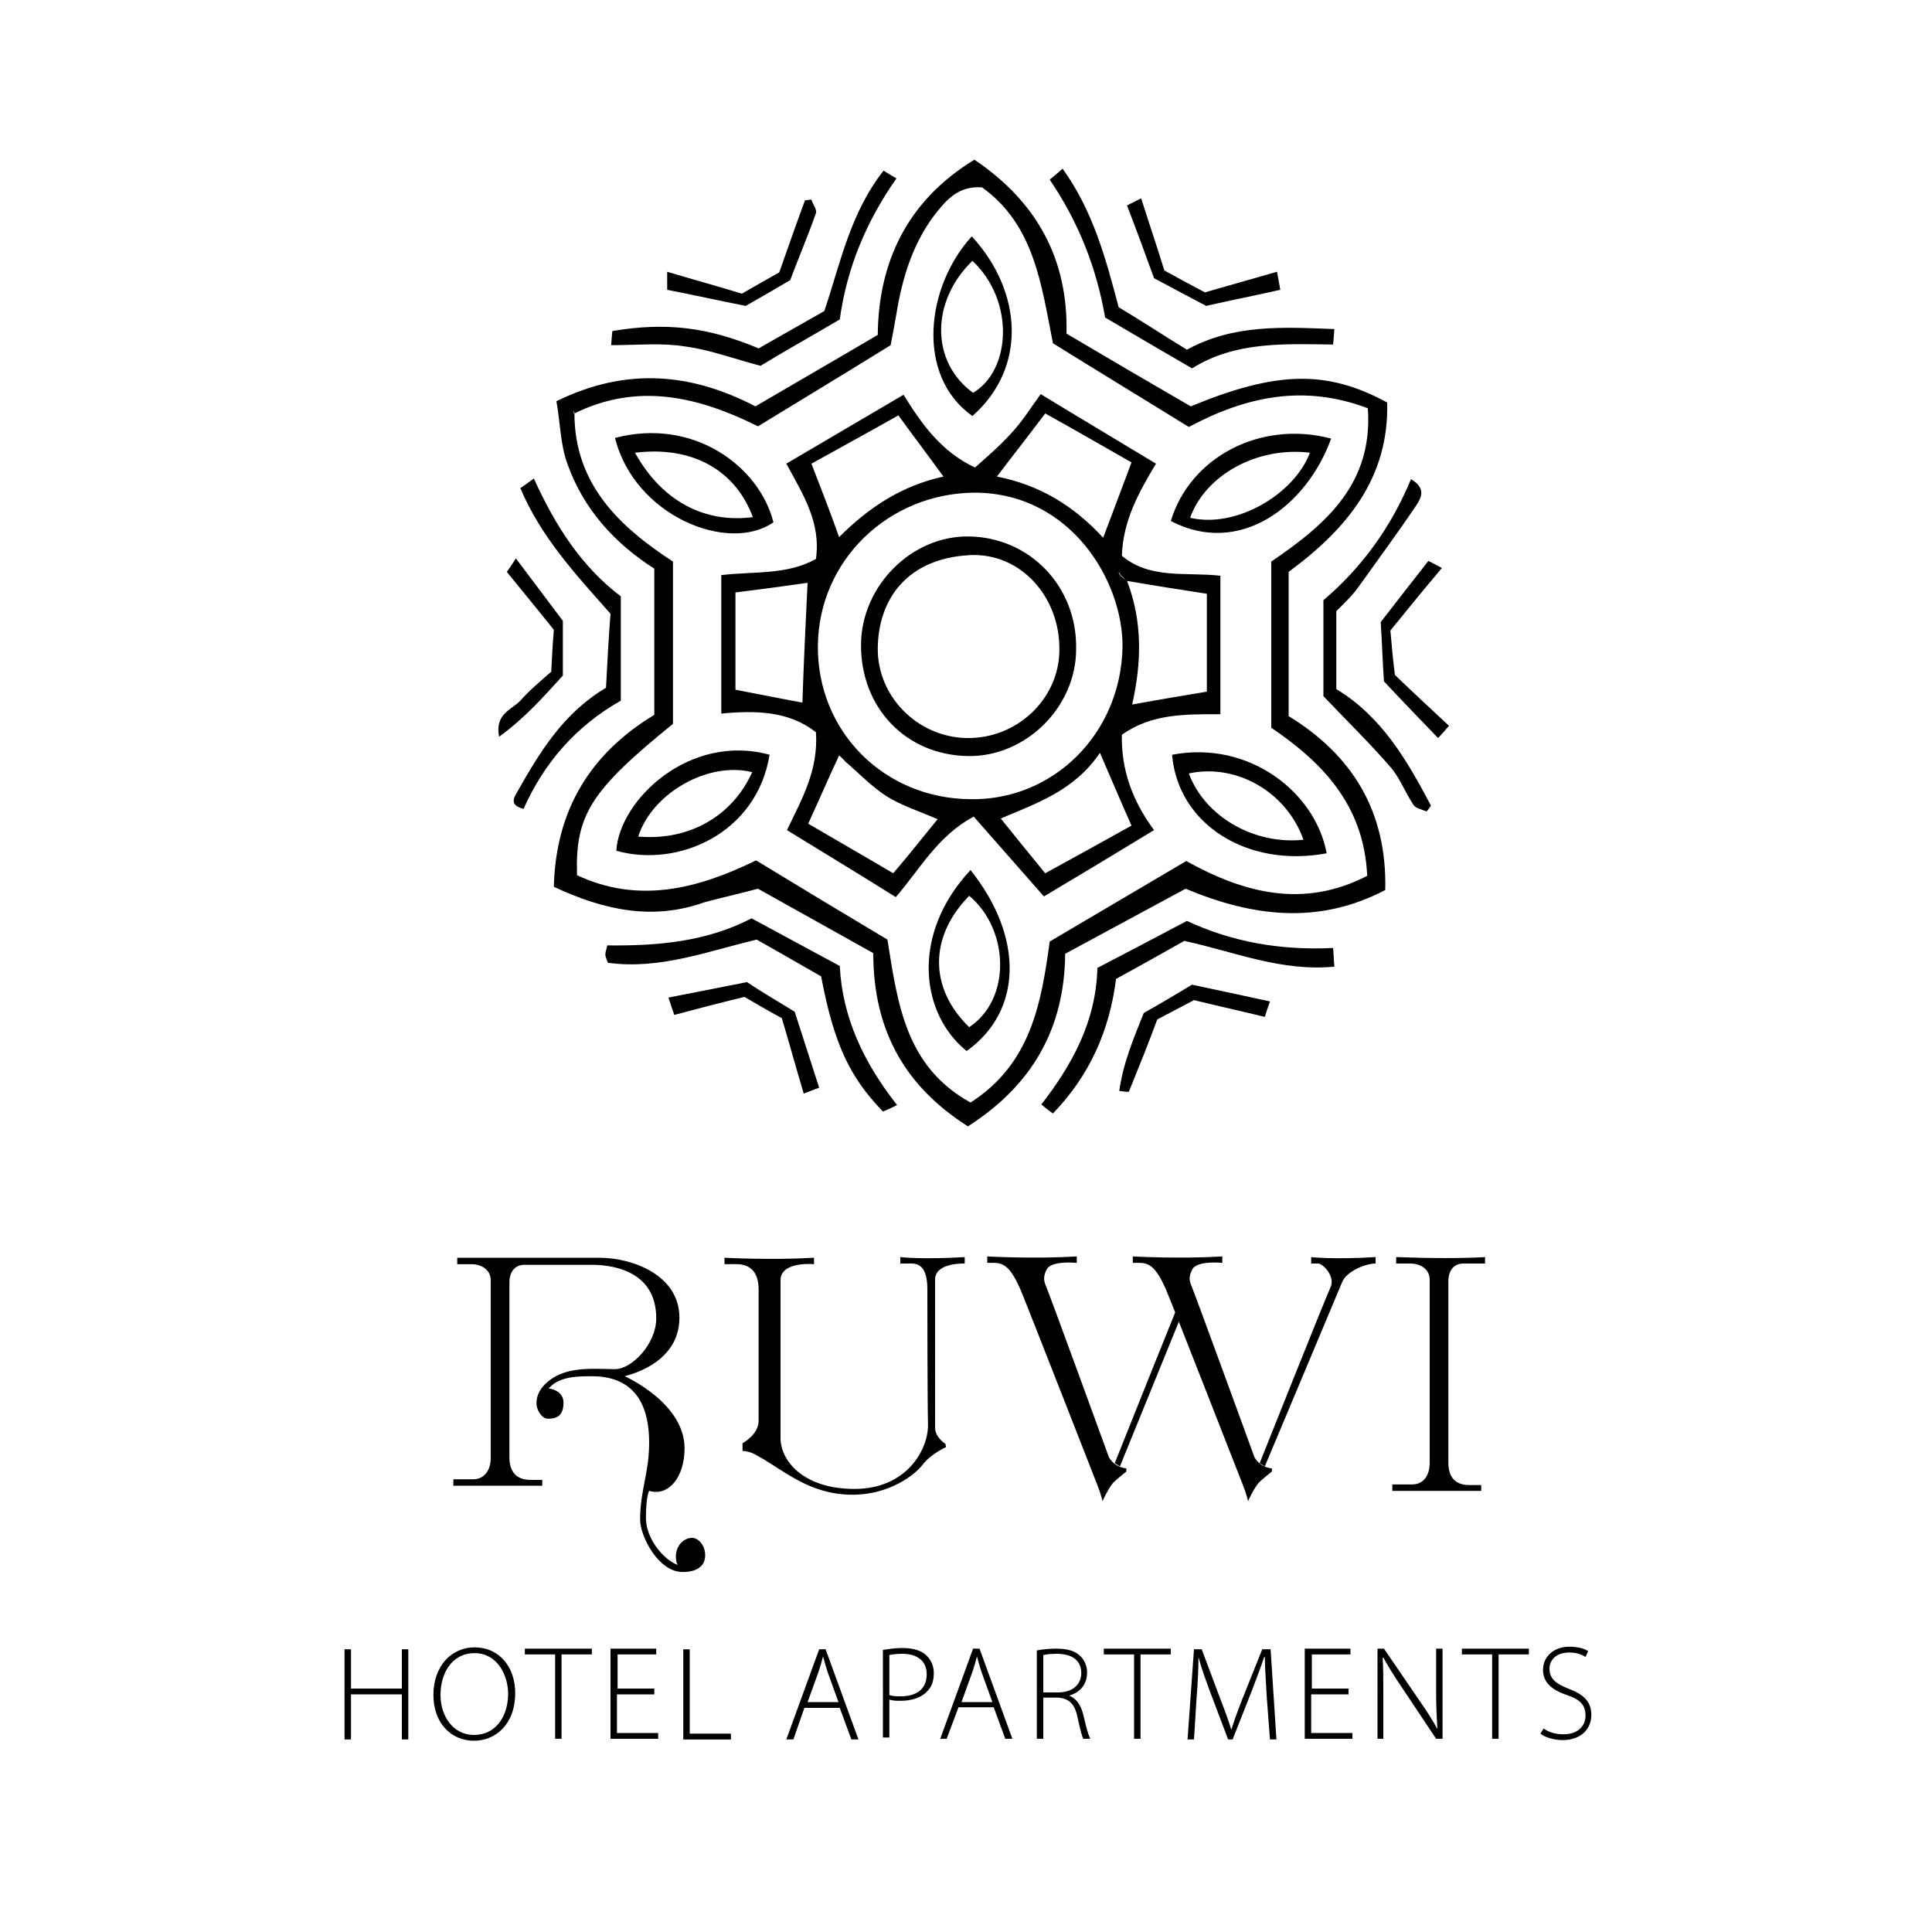 <?xml version="1.0" encoding="utf-8"?>
<!-- Generator: Adobe Illustrator 28.2.0, SVG Export Plug-In . SVG Version: 6.00 Build 0)  -->
<svg version="1.2" baseProfile="tiny" id="Layer_1" xmlns="http://www.w3.org/2000/svg" xmlns:xlink="http://www.w3.org/1999/xlink"
	 x="0px" y="0px" viewBox="0 0 300 300" overflow="visible" xml:space="preserve">
<g>
	<path d="M100.8,231.5c3,0.9,5.5-2.1,5.5-6.6c0-7.1-9.3-11.2-9.3-11.2c5.2-1.4,8.5-4.5,8.5-9.1c0-6.5-7.1-9.3-12.5-9.3s-22,0-22,0v1
		c0,0,1.1,0,2.3,0c1.2,0,2.9,0.7,2.9,2.5c0,1.8,0,25.7,0,27.6c0,1.9-1,3.3-2.7,3.3s-3.1,0-3.1,0v1h13.8v-0.9c0,0-0.7,0-1.8,0
		s-3.3-0.3-3.3-3.5c0-3.2,0-25.1,0-27.1s1.1-2.8,2.3-2.8c1.2,0,7.9,0,10.5,0s10,0.6,10,8.3c0,4-3.8,7.9-6.4,7.9s-6.2-0.4-9,1
		c-2.8,1.5-3.2,3.3-3.2,4.3c0,1,0.8,2.4,1.8,2.4c1.4,0,2.4-0.5,2.4-2.5c0-2-2.3-2.2-2.3-2.2c1.6-1.9,4.6-1.9,6.7-1.9
		c7.4,0,8.9,5.5,8.9,10.3c0,4.8-1.4,7.3-1.4,12c0,2.5,2.8,8.1,6.6,8.1c2.2,0,3.5-0.9,3.5-2.6s-1.2-2.7-2-2.7c-1.9,0-3.1,2.2-2.3,4.2
		c-2.1-0.8-4.9-4-4.9-7.3C100.3,232.3,100.8,231.5,100.8,231.5z"/>
	<path d="M172.2,226.3c0,0-9.5-26.1-9.9-26.9c-0.3-0.8-0.2-1.5,0.3-2.4c0.9-1.3,4.6-0.9,4.6-0.9v-1c-6.7,0.4-13.9,0-13.9,0v1
		c0,0,0.1,0,1.1,0c1.6,0,2.6,0.9,4,4c1.3,3.1,11.4,29,12,30.5c0.6,1.5,0.8,2.5,0.8,2.5s1-2.3,1.9-3.1s1.8-1.5,1.8-1.5V228
		C175,228,173.2,228,172.2,226.3z"/>
	<path d="M144,200.2c0-4.4-2.1-4-3.1-4s-1.1,0-1.1,0v-1c0,0,3.3,0.4,10,0v1c0,0-4.6-0.2-4.6,2.5c0,0,0,21.5,0,23
		c0,1.5,1.6,2.5,1.6,2.5l0.1,0.5c0,0-2.4,1.1-3.6,2.7s-5.2,4.7-10.9,4.7c-6.8,0-10.8-3.9-14.7-6c-1.2-0.8-2.4-0.8-2.4-0.8v-1.2
		c0,0,2.5-1.3,2.5-3.5s0-20.3,0-20.3c0-4.4-3.2-4-4.2-4c-1,0-1.1,0-1.1,0v-1c0,0,7.2,0.4,13.9,0v1c0,0-5.2-0.5-5.2,2.5
		c0,0,0,20.9,0,24.5c0,3.5,3.5,7.9,11.5,7.9s11.4-6,11.4-9.9C144,217.2,144,200.2,144,200.2"/>
	<path d="M204.7,196.2c-1,0-1.1,0-1.1,0v-1c0,0,3.3,0.4,10,0v1c-1.6,0-4.5,1.2-5.2,2.9c-0.7,1.7-12,28.6-12,28.6l-0.8-0.5
		c0,0,10.2-25.6,11-27.3S205.4,196.2,204.7,196.2z"/>
	<path d="M184.9,200.7c-0.7,1.7-11,27-11,27l-0.8-0.5c0,0,10.2-25.6,11-27.3"/>
	<path d="M194.8,226.3c0,0-9.5-26.1-9.9-26.9c-0.3-0.8-0.2-1.5,0.3-2.4c0.9-1.3,4.6-0.9,4.6-0.9v-1c-6.7,0.4-13.9,0-13.9,0v1
		c0,0,0.1,0,1.1,0c1.6,0,2.6,0.9,4,4c1.3,3.1,11.4,29,12,30.5c0.6,1.5,0.8,2.5,0.8,2.5s1-2.3,1.9-3.1c0.9-0.8,1.8-1.5,1.8-1.5V228
		C197.5,228,195.8,228,194.8,226.3z"/>
	<path d="M227.2,196.2c-1.2,0-2.3,0.8-2.3,2.8s0,24.9,0,28.1c0,3.2,2.1,3.5,3.3,3.5c1.1,0,1.8,0,1.8,0v0.9h-13.8v-1c0,0,1.4,0,3.1,0
		c1.8,0,2.7-1.5,2.7-3.3c0-1.9,0-26.7,0-28.5c0-1.8-1.7-2.5-2.9-2.5c-1.2,0-2.3,0-2.3,0v-1c5.4,0.2,10.5,0.2,13.8,0v1L227.2,196.2z"
		/>
	<g>
		<path d="M54.5,256.1v6.1h7.9v-6.1h1v14h-1v-7h-7.9v7h-1v-14H54.5z"/>
		<path d="M80,262.9c0,4.9-3.1,7.4-6.4,7.4c-3.6,0-6.3-2.8-6.3-7.1c0-4.5,2.8-7.4,6.4-7.4C77.4,255.8,80,258.7,80,262.9z
			 M68.4,263.2c0,3.2,1.9,6.2,5.2,6.2c3.4,0,5.3-2.9,5.3-6.4c0-2.9-1.7-6.3-5.2-6.3C70.1,256.7,68.4,259.9,68.4,263.2z"/>
		<path d="M86.2,256.9h-4.7v-0.9h10.4v0.9h-4.7V270h-1V256.9z"/>
		<path d="M101.5,263.1h-5.7v6h6.4v0.9h-7.4v-14h7.1v0.9h-6v5.3h5.7V263.1z"/>
		<path d="M106.1,256.1h1v13.1h6.4v0.9h-7.4V256.1z"/>
		<path d="M124.9,265.2l-1.7,4.9h-1.1l5.1-14h1l5.1,14h-1.1l-1.8-4.9H124.9z M130.2,264.3l-1.7-4.7c-0.3-1-0.5-1.6-0.7-2.4h0
			c-0.2,0.8-0.4,1.5-0.7,2.4l-1.7,4.7H130.2z"/>
		<path d="M137,256.2c0.8-0.1,1.9-0.3,3.1-0.3c1.7,0,3,0.4,3.8,1.2c0.7,0.7,1.1,1.6,1.1,2.7c0,1.2-0.3,2.1-1,2.8
			c-0.9,1-2.4,1.5-4.2,1.5c-0.6,0-1.2,0-1.7-0.2v5.9h-1V256.2z M138.1,263.2c0.5,0.2,1.1,0.2,1.8,0.2c2.5,0,4-1.2,4-3.4
			c0-2.2-1.6-3.2-3.8-3.2c-0.9,0-1.6,0.1-2,0.2V263.2z"/>
		<path d="M148.8,265.2L147,270H146l5.1-14h1l5.1,14h-1.1l-1.8-4.9H148.8z M154.1,264.3l-1.7-4.7c-0.3-1-0.5-1.6-0.7-2.4h0
			c-0.2,0.8-0.4,1.5-0.7,2.4l-1.7,4.7H154.1z"/>
		<path d="M160.9,256.3c0.9-0.2,2.1-0.3,3.1-0.3c1.9,0,3,0.4,3.8,1.2c0.6,0.6,1,1.5,1,2.5c0,1.9-1.1,3.1-2.8,3.6v0
			c1.1,0.4,1.8,1.4,2.2,2.9c0.5,2.2,0.8,3.2,1.1,3.8h-1.1c-0.2-0.4-0.5-1.6-0.9-3.4c-0.4-2-1.3-2.9-3.1-3H162v6.4h-1V256.3z
			 M162,262.8h2.3c2.2,0,3.6-1.2,3.6-3c0-2.1-1.6-3-3.8-3c-1,0-1.7,0.1-2.1,0.2V262.8z"/>
		<path d="M176.1,256.9h-4.7v-0.9h10.4v0.9h-4.7V270h-1V256.9z"/>
		<path d="M196.7,263.5c-0.1-2.1-0.3-4.7-0.3-6.2h-0.1c-0.5,1.5-1.1,3.1-1.9,5.2l-3,7.6h-0.7l-2.8-7.4c-0.8-2.2-1.4-3.8-1.8-5.4h0
			c0,1.6-0.1,4.1-0.3,6.4l-0.4,6.4h-1l1-14h1.2l3,8c0.7,1.8,1.2,3.2,1.6,4.5h0c0.4-1.3,0.9-2.7,1.6-4.5l3.2-8h1.3l0.9,14h-1
			L196.7,263.5z"/>
		<path d="M209.3,263.1h-5.7v6h6.4v0.9h-7.4v-14h7.1v0.9h-6v5.3h5.7V263.1z"/>
		<path d="M213.9,270v-14h1l5.6,8.2c1.2,1.7,2,3,2.7,4.3l0,0c-0.1-1.8-0.2-3.4-0.2-5.6v-6.9h1v14h-1l-5.4-8.1
			c-1.1-1.6-2-3.1-2.8-4.5l-0.1,0c0.1,1.7,0.1,3.2,0.1,5.5v7.1H213.9z"/>
		<path d="M231.6,256.9H227v-0.9h10.4v0.9h-4.7V270h-1V256.9z"/>
		<path d="M239.7,268.4c0.8,0.6,1.9,0.9,3.1,0.9c2.1,0,3.4-1.2,3.4-2.9c0-1.6-0.8-2.5-2.9-3.2c-2.4-0.8-3.7-2-3.7-3.9
			c0-2.1,1.7-3.6,4.1-3.6c1.3,0,2.4,0.3,2.9,0.7l-0.4,0.9c-0.4-0.3-1.3-0.7-2.5-0.7c-2.3,0-3.1,1.4-3.1,2.5c0,1.5,0.9,2.3,2.9,3.1
			c2.4,0.9,3.6,2,3.6,4.1c0,2-1.4,3.9-4.5,3.9c-1.2,0-2.7-0.4-3.4-1L239.7,268.4z"/>
	</g>
	<path d="M200.1,111.2V88.8c9.1-6.7,15.6-14.6,15.3-26.3c-9.4-5.1-17.2-4.9-30.5,0.6c-6.4-3.7-12.7-7.4-19.3-11.3
		c0.3-11.5-4.6-20.5-14.3-27c-10.5,6.4-14.9,16-15,27.2c-6.6,3.9-12.7,7.4-19,11.1c-9.8-5.1-19.9-6.2-30.9-0.8
		c0.6,3.3,0.6,6.7,1.7,9.7c2.5,7.1,7.4,12.4,13.5,16.3V111c-9.9,6-15.3,14.7-15.6,26.7c7.7,3.6,15.3,5.3,23.4,2.4c0,0,0,0,0,0
		c2.6-0.7,5.3-1.3,8.3-2.1c5.9,3.3,12,6.7,17.9,10c0,12.2,5.1,20.8,14.7,26.9c10-6.4,15-15.2,15.1-26.8c6.3-3.4,12.6-6.8,18.7-10.1
		c10.5,4.4,20.7,5.6,31,0.2C215.4,125.9,209.9,117.2,200.1,111.2z M184.2,133.7c-7.1,4.2-14.1,8.3-21.2,12.5
		c-1.3,9.5-2.9,19-12.3,25c-10.1-5.6-11.3-15.3-12.9-25.3c-6.7-4-13.5-8.1-20.4-12.3c-9,4.4-18.2,6.8-27.8,2.3
		c-0.3-9.4,2.2-13.2,14.9-23.5V87.2c-8.3-5.4-15.3-12-15.3-23c0,0-0.1,0-0.1,0.1v-0.5c0,0,0.1,0.2,0.1,0.4v0
		c9.7-4.8,19.1-2.7,28.5,2c6.7-4.1,13.5-8.2,20.6-12.6c0.3-1.5,0.6-3.2,0.9-4.9c0.9-5.5,2.5-10.8,5.9-15.3c1.8-2.3,3.7-4.6,7.4-4.3
		c8.1,5.8,9.2,15.1,11,24.2c6.9,4.3,14,8.6,21.1,13c8.8-4.7,17.8-6.7,27.8-2.9c0.8,11.6-6.3,17.9-15,23.8v25.8
		c7.8,5.3,14.4,11.9,14.9,23C202.4,141.1,193.2,138.7,184.2,133.7z M130.4,150c0.4,8.1,3.8,15.1,8.9,21.6c-1,0.5-1.7,0.8-2.2,1
		c-5.2-5.4-7.6-10.5-9.6-21c-3.2-1.8-6.6-3.8-10-5.7c-7.6,1.8-15,4.7-23.1,3.6c-0.2-0.5-0.4-0.9-0.4-1.3c0-0.3,0.1-0.6,0.3-1.4
		c7.9,0.1,15.5-0.6,22.4-4.2C121.3,145.1,125.8,147.5,130.4,150z M207,147.2c0.1,1,0.1,1.8,0.2,2.9c-8.2,0.8-15.5-2.3-23.3-4
		c-3.4,1.9-6.9,3.9-10.6,5.9c-1,8-4.1,15-9.8,20.9c-0.7-0.5-1.1-0.8-1.8-1.4c4.8-6.2,8.5-12.9,8.7-21.2c4.6-2.4,9.2-4.8,13.9-7.3
		C191.4,146.3,198.9,147.6,207,147.2z M171.6,49.3c-1.3-7.6-4.1-14.8-8.6-21.4c0.6-0.5,1.2-1,2-1.7c4.7,6.5,6.7,13.9,8.7,21.5
		c3.5,2.1,7,4.4,10.6,6.6c7.3-4,15-3.5,22.9-3.2c-0.1,1-0.1,1.6-0.2,2.4c-7.6-0.1-15.2-0.5-21.9,3.7C180.6,54.6,176.2,52,171.6,49.3
		z M94.9,53.6c0.1-1,0.1-1.7,0.2-2.2c8.3-1.4,14.9-0.6,22.7,2.7c3.3-1.9,6.7-3.8,10.2-5.8c2.5-7.4,4-15.2,9.2-21.8
		c0.8,0.5,1.3,0.8,2,1.2c-4.7,6.7-7.7,13.9-8.8,21.9c-4.4,2.6-8.7,5-12.3,7.2c-4.2-1.1-7.9-2.5-11.7-3
		C102.7,53.2,98.9,53.6,94.9,53.6z M222.2,125.1c-0.2,0.3-0.4,0.6-0.7,0.9c-0.7-0.3-1.7-0.5-2-1c-1.3-1.9-2.1-4.2-3.6-5.9
		c-3.1-3.6-6.5-6.9-10.4-11c0-4.1,0-9.3,0-14.9c5.9-5,10.5-11.3,13.6-18.8c2.5,1.5,1.5,3,0.8,4.1c-2.9,4.3-6,8.5-9,12.7
		c-1,1.4-2.3,2.6-3.4,3.7c0,4.2,0,8.1,0,12.1C214.6,111.3,218.5,118.1,222.2,125.1z M81.3,125.6c-2-0.5-1.7-1.5-1-2.6
		c3.5-6.2,7.2-12.3,13.8-16.2c0.2-3.8,0.4-7.7,0.7-11.5C89.4,89.2,84,83.4,80.8,75.8c0.6-0.4,1.3-0.9,2.1-1.5
		c3.3,7.3,7.4,13.7,13.5,18.3c0,5.5,0,10.7,0,16.2C89.5,112.7,84.5,118.4,81.3,125.6z M185.1,152.9c4.2,0.9,8,1.7,12.1,2.6
		c-0.3,0.8-0.5,1.5-0.8,2.4c-3.7-0.9-7.3-1.7-11-2.6c-1.9,1-3.8,2-5.7,3c-1.4,3.8-2.9,7.5-4.4,11.2c0,0.1-0.8,0-1.5-0.1
		c0.6-4.3,2.2-8.1,3.8-12.1C180.1,155.9,182.6,154.4,185.1,152.9z M123.4,157.1c1.3,4,2.5,7.8,3.8,11.8c-0.9,0.3-1.5,0.6-2.4,0.9
		c-1.2-4-2.2-7.7-3.4-11.7c-2.2-1.2-4.1-2.3-5.8-3.3c-3.7,0.9-7.2,1.8-10.9,2.8c-0.3-0.9-0.6-1.7-0.9-2.7c4.2-0.8,8.1-1.6,12.2-2.4
		C118.5,154.2,121,155.6,123.4,157.1z M179.2,43.2c-1.3-3.6-2.7-7.4-4.2-11.3c0.8-0.4,1.4-0.7,2.2-1.1c1.2,3.8,2.4,7.3,3.6,11.2
		c2,1.1,4.2,2.3,6.3,3.4c3.8-1.1,7.4-2.1,11.2-3.2c0.2,1,0.3,1.8,0.5,2.8c-3.9,0.9-7.6,1.6-11.5,2.5
		C184.8,46.2,182.2,44.8,179.2,43.2z M115.8,47.5c-4.1-0.8-8.1-1.7-12.2-2.5c0-0.9,0-1.7,0-2.8c4,1.2,7.7,2.2,11.6,3.4
		c2.1-1.2,3.8-2.2,5.8-3.3c1.3-3.7,2.6-7.4,4-11.2c0.3,0,0.6-0.1,1-0.1c0.2,0.7,0.9,1.6,0.7,2.1c-1.2,3.4-2.6,6.7-4,10.4
		C120.5,44.8,118.1,46.2,115.8,47.5z M225,112.7c-0.7,0.8-1.1,1.3-1.7,1.9c-2.8-2.9-5.5-5.7-8.4-8.8c-0.2-2.8-0.3-6-0.5-9.2
		c2.4-3.1,4.8-6.2,7.4-9.5c0.6,0.3,1.2,0.6,2.1,1.1c-2.8,3.3-5.3,6.4-8,9.7c0.2,2.3,0.4,4.6,0.7,6.9
		C219.4,107.5,222.1,110,225,112.7z M77.5,114.4c-0.7-3.6,2-4.2,3.3-5.6c1.4-1.6,3.1-3,4.8-4.5c0.1-2.1,0.2-4.1,0.4-6.5
		c-2.3-2.9-4.8-5.9-7.3-9c0.4-0.6,0.8-1.1,1.4-2.1c2.7,3.6,5.2,6.9,7.3,9.7c0,3.2,0,5.8,0,8.5C84.4,108.2,81.5,111.5,77.5,114.4z
		 M95.7,132.1c9.5,2.7,21.8-2.6,23.8-14.9C107.2,113.8,96.2,124.1,95.7,132.1z M99.1,129.9c2.2-6.8,10.9-11.7,17.7-10
		C113.7,126.8,106.9,130.6,99.1,129.9z M182,117.2c0.9,10.8,11.7,17.6,24,15.3C204.3,123.1,194,114.9,182,117.2z M184.6,120.1
		c7.4-1.6,15.2,2.9,17.8,10.3C194.7,131.2,187.1,126.8,184.6,120.1z M206.7,68.1c-11-2.9-21.9,2.9-24.9,12.8
		C192.5,86.5,202.9,78.6,206.7,68.1z M184.8,80.4c2.4-6.7,10.5-11.1,18.6-10.1C201,76.7,192,82.1,184.8,80.4z M120.1,81.1
		c-2.2-8.7-12.4-16.3-24.6-13.1C98.5,80.1,113.1,86,120.1,81.1z M98.6,70.3c8.9-1.1,15.6,2.7,18.3,10
		C109.3,81.3,102.7,77.7,98.6,70.3z M150.1,163.2c8.7-6.2,8.9-17.7,0.6-28.1C141.3,145.2,143,157.5,150.1,163.2z M150.5,159.5
		c-6.3-6.1-6.2-14.1,0-20.4C156.7,144.3,157.1,155.1,150.5,159.5z M151,64.6c8.5-7.5,7.8-19.3-0.1-27.9
		C143.7,44.6,142.2,58.4,151,64.6z M151,40.5c6.6,6.2,6,17,0.1,20.5C144.5,56.2,144.5,46.8,151,40.5z M150.4,83.3
		c-8.9-0.1-16.6,7.7-16.7,16.7c-0.1,9.9,7,17.3,16.7,17.4c8.9,0.1,16.7-7.6,16.7-16.6C167.3,91.1,159.9,83.4,150.4,83.3z M150,114.6
		c-7.6-0.2-13.8-6.5-13.7-14c0.1-7.6,4.6-13.9,14.3-14.4c7.8-0.4,14,6.4,13.9,14.7C164.5,108.5,157.9,114.8,150,114.6z M189.5,110.9
		V89.4c-5.3-0.6-10.9,0.6-15.3-3.1c0.2-5.5,2.6-9.8,5.3-14.3c-6.1-3.7-12-7.2-17.9-10.8c-1.6,2.2-2.9,4.3-4.6,6.1
		c-1.7,1.9-3.7,3.6-5.6,5.3c-5.3-2.5-8.3-6.8-11.1-11.3c-6.1,3.6-12.1,7.1-18.2,10.7c2.6,4.8,5.4,9.1,4.6,14.8
		c-4.5,2.5-9.5,1.9-14.7,2.5v21.5c5.4-0.5,10.5-0.4,14.7,2.9c0.4,5.9-2.2,10.4-4.5,15.2c5.7,3.5,11.3,6.9,16.9,10.4
		c3.8-4.4,6.5-9.5,12.1-12.5c3.6,4.1,7.2,8.2,10.9,12.4c5.7-3.4,11.2-6.7,17.1-10.3c-3.4-4.6-5.1-9.4-5-14.8
		C178.8,110.8,184.1,110.9,189.5,110.9z M124.6,109.1c-3.3-0.6-6.7-1.3-10.4-2V92c4-0.5,7.7-1,11.2-1.5
		C125.1,96.7,124.8,102.8,124.6,109.1z M175,90.2C175,90.2,175,90.2,175,90.2c4,0.7,7.9,1.3,12.4,2v15.2c-3.5,0.6-7.3,1.2-11.6,2
		C177.3,102.8,177.4,96.4,175,90.2C175,90.2,175,90.2,175,90.2c-0.4-0.3-0.8-0.6-1.1-0.9c-0.1-0.2-0.2-0.4-0.2-0.5
		c0.1,0.1,0.2,0.3,0.3,0.5C174.3,89.5,174.6,89.9,175,90.2z M162.3,64.2c4.7,2.6,9,5.1,13.4,7.6c-1.5,4-2.8,7.5-4.4,11.7
		c-4.6-5-9.9-8.2-16.5-9.5C157.3,70.7,159.6,67.8,162.3,64.2z M126,72c4.5-2.5,8.9-4.9,13.5-7.5c2.4,3.3,4.6,6.2,7,9.5
		c-6.4,1.4-11.5,4.7-16.2,9.4C128.9,79.5,127.6,76.1,126,72z M138.7,135.6c-4.4-2.6-8.6-5-13.2-7.7c1.7-3.7,3.2-7.2,4.8-10.6
		c0,0,0.9,0.8,0.9,0.9c2.1,1.8,4.1,3.9,6.4,5.4c2.4,1.5,5.2,2.4,8,3.6C143.3,130,141.1,132.8,138.7,135.6z M150.7,124.1
		c-13.4-0.1-23.8-10.5-23.7-23.8c0.1-13.3,11-23.7,24.3-23.8c15.1,0,23.2,14,23,24.1C174,113.9,163.6,124.3,150.7,124.1z
		 M175.7,128.2c-4.5,2.5-8.8,4.9-13.4,7.4c-2.3-2.8-4.4-5.4-6.9-8.5c5.6-2.4,11.4-4.3,15.4-10.2C172.5,120.8,174,124.4,175.7,128.2z
		"/>
</g>
</svg>
